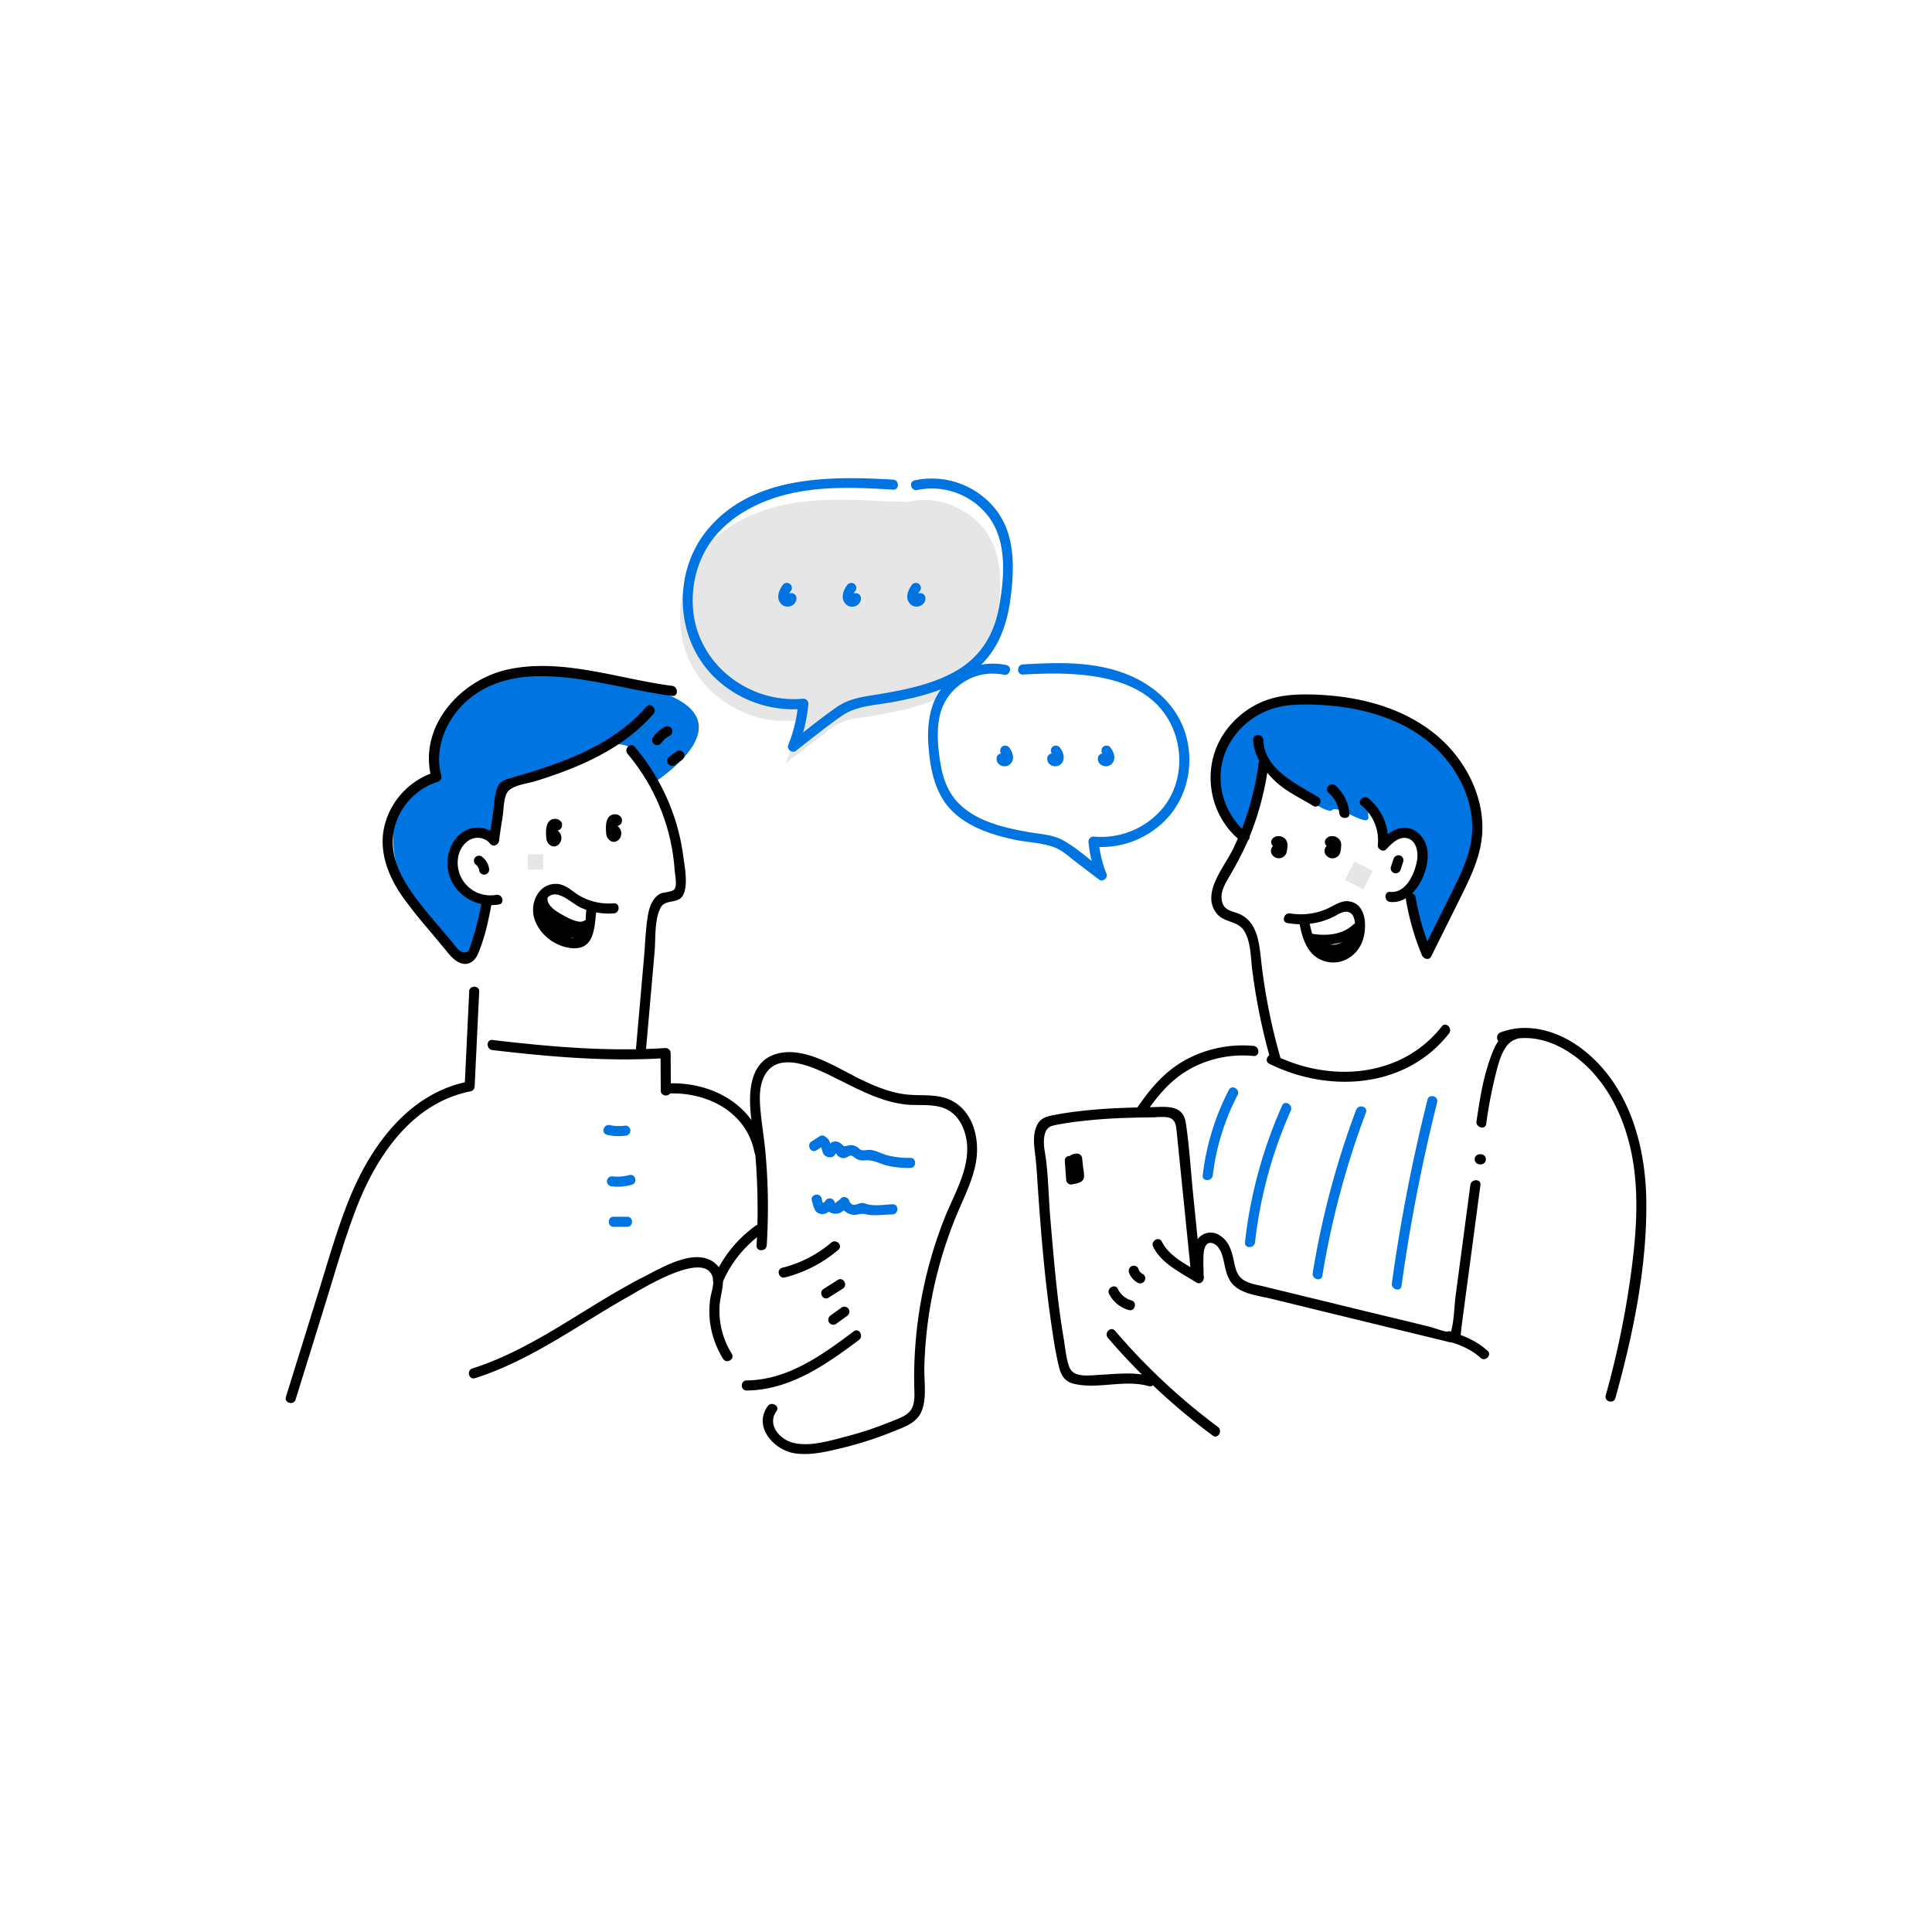 <svg viewBox="0 0 1000 1000" xmlns="http://www.w3.org/2000/svg"><path d="M636.17 427s7.35 7.16 10.44-4.83 7.66-27.27 12.53-22.49 27.46 22.68 30.37 19.59 19.64 10.08 18.77 3.29 4.8-2.29 6.15 3.58 5.15 10.72 8 7.24 11.35-4.86 12.14 5.11-6.05 22.61-6.05 22.61 8.56 30.08 10.3 30.57 22.23-48.68 24-54.43 1.83-44-20.3-55.67-72.22-27.18-87.76-16.12-26 26.51-25.68 34.29 7.09 27.26 7.09 27.26zM339.38 404.6c.51-.87 49.44-31.32.76-47s-94.25-12.51-101.91 4.76-13.91 18.95-13.53 27.64 1.18 12.12 1.18 12.12-19.1 10.16-21.13 19.8-1.95 22.34 3.48 33.71 27.38 37.85 27.38 37.85 5.2 7.15 9.86-5.22 7.34-21.6 1.24-23.54-16.3-13.66-11.49-24 8.25-9.67 12.72-9.73a21.78 21.78 0 0 1 7.78 1.28s1.8-24.79 8.23-26.66 44-12.57 50.13-18 15.27-.33 18.17 4.86 7.13 12.13 7.13 12.13z" fill="#0074e1" class="fill-78a5a3"></path><path d="M458.36 259.49c-17.31-1-34.85-1.8-51.83 1.68s-33.61 11.66-44 25.55c-12.54 16.79-14 41.1-3.6 59.28s32.12 29.21 52.95 26.9a72.74 72.74 0 0 1-5.31 22.17L428 378.78a29.12 29.12 0 0 1 17.37-7.27c24.36-3.78 52.37-8.93 64.5-30.4 4.44-7.87 6-17 7-26 1.27-11.38 1.61-23.33-3-33.81-7.11-16.13-26.55-25.72-43.68-21.56" fill="#e6e6e6" class="fill-cae5e3"></path><path d="M324.88 390.23a105.26 105.26 0 0 1 20.27 37.71 103 103 0 0 1 4 21.95c.17 2.46 1.38 8 .1 10.13-1.14 1.94-5.87 1.55-7.84 2.73-3.82 2.28-5.37 7-6.07 11.15-1.19 7.11-1.39 14.5-2 21.67q-2.19 24.95-4.39 49.88c-.29 3.35 4.93 3.33 5.22 0l4.65-52.81c.61-7-.17-16.2 3-22.6 2.64-5.27 9.68-1.5 12.08-7.43 2.21-5.48.53-13.61-.21-19.27a109.75 109.75 0 0 0-4.52-19.93 111.53 111.53 0 0 0-20.63-36.88c-2.16-2.57-5.84 1.14-3.69 3.7zM257.56 433.08a13.57 13.57 0 0 0-16.26-3.35c-6 2.91-9.28 9.42-9.62 15.85-.77 14.65 12.64 24.88 26.52 22.59 3.31-.55 1.9-5.58-1.39-5a16.9 16.9 0 0 1-19.76-14.31c-.61-4.46.54-9.31 3.87-12.52 3.82-3.67 9.52-3.63 13 .47 2.16 2.57 5.84-1.13 3.69-3.69z" fill="#000000" class="fill-000000"></path><path d="M258.33 434.92c.54-4.24 1.24-8.47 1.9-12.7.58-3.74.37-10.38 3.08-13 3.12-3 10.05-3.7 14.18-5 4.79-1.5 9.55-3.1 14.25-4.87 17.44-6.58 34.09-15.59 46.46-29.81 2.19-2.53-1.48-6.24-3.69-3.7-14.3 16.44-34.3 25.5-54.63 32.14-5 1.63-10.06 3.11-15.11 4.59-3.48 1-6.5 2-7.66 5.78-1.26 4.1-1.37 8.92-2 13.16-.69 4.44-1.4 8.89-2 13.35-.43 3.32 4.79 3.29 5.22 0zM344.1 376.28a17.71 17.71 0 0 0-6.22 5.51 2.63 2.63 0 0 0 .94 3.57 2.66 2.66 0 0 0 3.57-.93 11.94 11.94 0 0 1 4.34-3.64 2.63 2.63 0 0 0 .94-3.57 2.66 2.66 0 0 0-3.57-.94zM350.33 388.83l-3.77 2.72a2.67 2.67 0 0 0-.93 3.57 2.64 2.64 0 0 0 3.57.94l3.77-2.73a2.66 2.66 0 0 0 .93-3.57 2.63 2.63 0 0 0-3.57-.93z" fill="#000000" class="fill-000000"></path><path d="M347.88 355c-27.56-3.58-56.37-14.38-84.31-8.64-25.12 5.17-47.37 29.7-40.21 56.46l1.82-3.21a39.07 39.07 0 0 0-25.24 24.66c-4.69 13.57-.08 27.3 7.64 38.75a222 222 0 0 0 13.86 17.64l8.26 9.9c2.19 2.63 4.27 5.61 7.33 7.3 4.84 2.68 8.72 0 10.59-4.59 3.29-8.08 5.28-16.86 6.78-25.42.57-3.29-4.45-4.7-5-1.39a147.9 147.9 0 0 1-4.23 17.88c-.53 1.76-1.09 3.52-1.71 5.24-.71 1.94-.59 3.18-2.86 3.38-3 .25-5.39-4-7.18-6.09-7.73-9.27-16.17-18.31-22.64-28.53-6-9.4-9.55-20.32-6.21-31.33a33.68 33.68 0 0 1 22-22.37 2.65 2.65 0 0 0 1.82-3.21c-3.37-12.61 1.24-25.71 9.79-35.22 9.21-10.25 22.25-15.11 35.78-16 24.86-1.61 49.47 6.83 73.92 10 3.32.43 3.29-4.8 0-5.22z" fill="#000000" class="fill-000000"></path><path d="M246.09 447.36a4.88 4.88 0 0 1 2 3.45 2.62 2.62 0 0 0 3.21 1.82 2.66 2.66 0 0 0 1.82-3.21 9.51 9.51 0 0 0-3.37-5.75 2.67 2.67 0 0 0-3.69 0 2.63 2.63 0 0 0 0 3.69zM291 426.7c-.52-2.88-4.32-3.68-6.39-1.95-2.35 2-2.07 6.3-1.85 9.07.25 3.17 3.47 5.8 6.35 3.31a4.66 4.66 0 0 0-.92-7.47c-2.92-1.66-5.55 2.84-2.63 4.51-.2-.11-.13-.9 0-1l1.32-.35c.92 1.11 1.28 1.36 1.06.76v-.42a9.71 9.71 0 0 0 0-2.09 8.46 8.46 0 0 0 0-1.74 5.44 5.44 0 0 1 0-.57c-.76.43-1.46.2-2.08-.7.59 3.3 5.62 1.9 5-1.39zM322 424.32c-.51-2.88-4.31-3.68-6.38-1.95-2.35 2-2.08 6.3-1.86 9.07.26 3.17 3.48 5.8 6.35 3.31a4.66 4.66 0 0 0-.92-7.47c-2.92-1.66-5.55 2.84-2.63 4.51-.2-.11-.13-.9 0-1l1.32-.35c.93 1.11 1.28 1.36 1.06.76v-.42a9.11 9.11 0 0 0 0-2.09 8.46 8.46 0 0 0 0-1.74 5.44 5.44 0 0 1 0-.57c-.76.43-1.45.2-2.08-.71.6 3.31 5.63 1.91 5-1.38zM317.63 467.54a30.16 30.16 0 0 1-17.86-4.05c-3.8-2.28-7.14-5.94-11.89-6-9-.14-13.57 9.61-11.46 17.36 2.3 8.49 10.57 15 19.24 15.89 12.11 1.23 12-10.56 13-19.44.36-3.34-4.86-3.31-5.22 0s-.18 7.14-1.2 10.18c-1.77 5.27-7.77 4.37-11.81 2.36-5.89-2.95-12.52-11.37-8-18 5-7.51 13 1.68 18.31 4a35.2 35.2 0 0 0 16.94 2.92c3.34-.22 3.36-5.44 0-5.22z" fill="#000000" class="fill-000000"></path><path d="M278.14 464.73c-.45 6.07 5.06 10.27 9.76 13 4.43 2.61 11.91 6.38 16.81 3.48 2.89-1.71.27-6.22-2.64-4.5-2.56 1.51-8.67-1.88-10.91-3.14-3.24-1.82-8.12-4.64-7.8-8.89.26-3.35-5-3.33-5.22 0z" fill="#000000" class="fill-000000"></path><path d="M277.72 472.42c2 7.59 8.48 11.44 15.33 14.17 2.08.83 4.2-2 2.95-3.83a17.3 17.3 0 0 0-3.79-4.08c-1.64-1.22-3.65-1.83-5.1-3.29l-2.54 4.36c5.61 2.29 9.33 6.95 15.91 5.35l-3.21-3.21-.24.36a2.65 2.65 0 0 0 1.84 4.46 5.57 5.57 0 0 0 4.56-1.77c1.56-1.47.44-4.64-1.84-4.45a6.58 6.58 0 0 0-3.15.91c-2.94 1.64-.31 6.15 2.63 4.51l.52-.2-1.85-4.46-.87.24 1.85 4.46a7.78 7.78 0 0 0 1.58-2.67c.75-2-1.44-3.64-3.21-3.21-4.56 1.11-9.11-3.71-13.13-5.35-2.52-1-4.25 2.65-2.54 4.36 2.51 2.52 6 3.3 8.07 6.31l2.95-3.83c-5.11-2-10.2-4.83-11.68-10.53-.85-3.25-5.89-1.87-5 1.39zM242.86 513.24l-2.35 49.08 1.92-2.52c-30.06 5.86-49.6 32-60.77 58.68-6.69 16-11.4 32.83-16.54 49.38Q156.57 695.45 148 723c-1 3.21 4 4.59 5 1.39q8-25.68 15.92-51.34c4.88-15.74 9.39-31.67 15.28-47.07 10.45-27.32 28.86-55.17 59.57-61.15a2.65 2.65 0 0 0 1.91-2.52l2.35-49.08c.16-3.36-5.06-3.35-5.22 0zM254.89 543.52c29.64 3.47 59.78 6.13 89.62 4.15l-2.61-2.61.11 19.45c0 3.36 5.24 3.36 5.22 0l-.11-19.45a2.64 2.64 0 0 0-2.61-2.61c-29.84 2-60-.68-89.62-4.15-3.33-.39-3.3 4.84 0 5.22zM651.42 395.07A142.08 142.08 0 0 1 638 439.88c-4.47 9.08-16.47 22.7-8.2 33 3.89 4.84 11.06 3.58 14.33 9.17s3.23 13.32 4 19.71a313.36 313.36 0 0 0 9.45 46.52c.92 3.23 6 1.86 5-1.38a305 305 0 0 1-9.62-48c-1.1-9.5-1.6-22.12-12.12-26.08-4-1.52-7.7-1.82-8.47-7-.61-4.07 1.41-7.77 3.36-11.17a193.25 193.25 0 0 0 9.82-18.65 150.66 150.66 0 0 0 11.09-40.94c.43-3.32-4.8-3.29-5.22 0zM717.63 439.49c2.52-2.73 6.35-6.6 10.54-5.67 5 1.12 6 7.29 5.3 11.48-1.17 6.77-5.61 17.1-13.85 16.34-3.34-.32-3.32 4.91 0 5.22 12.54 1.16 20.78-16.28 19.14-26.93-.76-5-4.08-9.87-9.2-11.14-6.18-1.53-11.7 2.76-15.62 7-2.28 2.46 1.41 6.17 3.69 3.69zM690.77 436.55l.05-.14-.67 1.15c.07-.08-1.39.63-.7.43h-.05c.19 0 .16 0 0 0-.64-.67-.38-.86-.48-.39s-.09.75-.14 1.1a5.84 5.84 0 0 0-.15 1.2c-.2-.14.89-.84.57-.67.88-.46 1.17.05 1.34.84a1.15 1.15 0 0 1-.44 1.63c-.19.1-.12.1.22 0a2.64 2.64 0 0 0 1.82-3.21 2.68 2.68 0 0 0-3.21-1.83c-3 .48-4.55 4.1-2.24 6.33a4.16 4.16 0 0 0 7-1.68 17.73 17.73 0 0 0 .5-3.72 4.46 4.46 0 0 0-1.92-4c-2.18-1.43-5.46-1.06-6.43 1.57a2.64 2.64 0 0 0 1.82 3.22 2.67 2.67 0 0 0 3.21-1.83z" fill="#000000" class="fill-000000"></path><path d="M663.09 436.55v-.14l-.67 1.15c.07-.08-1.39.63-.7.43h-.06c.18 0 .17 0 0 0-.64-.67-.38-.86-.49-.39s-.08.75-.13 1.1a5.84 5.84 0 0 0-.15 1.2c-.2-.14.89-.84.57-.67.88-.46 1.17.05 1.34.84a1.16 1.16 0 0 1-.44 1.63c-.19.1-.12.1.21 0a2.63 2.63 0 0 0 1.83-3.21 2.68 2.68 0 0 0-3.21-1.83c-3 .48-4.55 4.1-2.24 6.33a4.16 4.16 0 0 0 6.95-1.68 17.08 17.08 0 0 0 .49-3.72 4.43 4.43 0 0 0-1.91-4c-2.18-1.43-5.46-1.06-6.43 1.57a2.64 2.64 0 0 0 1.82 3.22 2.67 2.67 0 0 0 3.21-1.83zM648.64 383c.32 7.67 4.75 14.44 9.91 19.88 6 6.35 13.76 9.68 21.08 14.21 2.86 1.78 5.49-2.74 2.63-4.5-11.09-6.87-27.76-14.18-28.4-29.59-.14-3.35-5.36-3.37-5.22 0zM687.67 410.35a16.77 16.77 0 0 1 5.57 10.56c.37 3.3 5.59 3.33 5.22 0a22.3 22.3 0 0 0-7.1-14.26c-2.48-2.25-6.18 1.43-3.69 3.7zM704.72 416.92a23.27 23.27 0 0 1 8.44 20.34c-.28 3.35 4.94 3.33 5.22 0a28.16 28.16 0 0 0-10-24c-2.56-2.14-6.27 1.53-3.69 3.7zM721.3 444.58l-1.38 4.16a2.63 2.63 0 0 0 1.82 3.21 2.67 2.67 0 0 0 3.21-1.82l1.38-4.17a2.63 2.63 0 0 0-1.82-3.21 2.68 2.68 0 0 0-3.21 1.83zM666.41 477.78a40.33 40.33 0 0 0 16.48-.53 41.07 41.07 0 0 0 8.48-3.3 18.71 18.71 0 0 1 3.68-1.8c3.9-1 5.66 1.42 6.18 4.76 1.21 7.86-3.91 17.58-13 15.79-7.68-1.52-9.35-9.48-10.6-16-.63-3.3-5.66-1.9-5 1.39 1.54 8.06 4.27 16.81 13 19.43s17.26-2.81 19.87-11.26c2-6.63 1.8-18.16-6.95-19.68-4.23-.74-7.72 2-11.34 3.65a33.61 33.61 0 0 1-19.43 2.55c-3.29-.52-4.7 4.51-1.39 5z" fill="#000000" class="fill-000000"></path><path d="M678.35 488.44c8.94 1.39 18.89.41 25.71-6.1l-4.36-2.54-.24.91c-.82 3.26 4.21 4.65 5 1.39l.23-.91a2.63 2.63 0 0 0-4.36-2.54c-5.36 5.11-13.62 5.84-20.63 4.76-3.29-.51-4.71 4.52-1.39 5z" fill="#000000" class="fill-000000"></path><path d="M681.5 490.25c6 7 14.69 3.48 20.61-1.53 2.57-2.17-1.13-5.85-3.69-3.69-3.82 3.23-9.24 6.21-13.23 1.53-2.18-2.56-5.86 1.15-3.69 3.69zM645.87 431.59c-14-11.1-18.46-31.22-9.4-46.87a39.9 39.9 0 0 1 18.69-16.6c9.12-3.91 19.48-3.75 29.22-3.19 19.1 1.1 38.84 6.25 54.11 18.24 13.62 10.7 23.46 27.46 23.54 45 .05 11.11-4.45 21.18-9.28 31-5.47 11.1-11 22.17-16.52 33.26l4.77.62a132.41 132.41 0 0 1-8.27-28.66c-.56-3.31-5.6-1.9-5 1.39a132.43 132.43 0 0 0 8.27 28.66c.77 1.85 3.66 2.86 4.77.62 5.77-11.62 11.61-23.21 17.31-34.86 4.71-9.63 8.9-19.62 9.19-30.49.49-18.91-9.53-37.36-23.87-49.27-16.47-13.67-38-19.5-59-20.73-10.46-.61-21.45-.57-31.25 3.61a45.34 45.34 0 0 0-19.66 16.35c-11.89 17.67-8 42.4 8.71 55.61 2.6 2.06 6.32-1.61 3.69-3.69zM657 550.59c30.81 15.32 70.63 12.88 93-15.66 2.05-2.61-1.62-6.33-3.69-3.69-20.92 26.67-57.78 29.22-86.7 14.85-3-1.49-5.64 3-2.63 4.5z" fill="#000000" class="fill-000000"></path><g fill="#0074e1" class="fill-78a5a3"><path d="M462.22 248.26c-32.9-1.94-72.44-2.13-95.7 25.53-18.9 22.46-17.33 57.9 4.45 77.88a58.55 58.55 0 0 0 44.79 15.22l-2.61-2.61a75.84 75.84 0 0 1-5.21 21.48c-.81 2 2.07 4.29 3.83 2.95 8-6.12 15.89-12.64 24.2-18.37 7.34-5 16.64-5.24 25.18-6.79C475.26 361 490 357.4 501.93 349c13.12-9.26 18.85-22.88 21-38.43 2.14-15.79 2.84-33.59-7.51-46.84a42.28 42.28 0 0 0-42-15.11c-3.28.73-1.89 5.76 1.39 5a36.93 36.93 0 0 1 36.68 13.51c10 13 8.37 31.84 5.62 47.06-2.72 14.95-10.11 26.57-23.55 33.81-11.67 6.34-25.06 9-38 11.21-7.81 1.32-15.49 2-22.18 6.59-8.31 5.72-16.17 12.25-24.2 18.36l3.83 2.95a80.4 80.4 0 0 0 5.4-22.87 2.62 2.62 0 0 0-2.61-2.61c-27.72 2.66-54.22-17.31-57-45.5-1.31-13.33 2.26-27.18 10.66-37.72 9.05-11.36 22.4-18.43 36.26-22.12 18.39-4.9 37.71-4 56.52-2.85 3.35.2 3.34-5 0-5.22z"></path><path d="M405 303c-2 2.86-3.42 6.84-.55 9.7 2.72 2.72 7.94.84 7.78-3.17-.13-3.34-5.35-3.36-5.22 0 0-.83.69-.48 1-.6s-.07.17 0-.36a6.69 6.69 0 0 1 1.51-2.93A2.61 2.61 0 0 0 405 303zM438.36 303c-2 2.86-3.42 6.84-.55 9.7s7.95.84 7.79-3.17c-.14-3.34-5.36-3.36-5.22 0 0-.83.68-.48 1-.6s-.08.17 0-.36a6.69 6.69 0 0 1 1.51-2.93 2.62 2.62 0 0 0-.94-3.57 2.66 2.66 0 0 0-3.57.93zM471.77 303c-2 2.86-3.42 6.84-.55 9.7 2.72 2.72 7.94.84 7.78-3.17-.13-3.34-5.35-3.36-5.22 0 0-.83.69-.48 1-.6s-.08.17 0-.36a6.69 6.69 0 0 1 1.51-2.93 2.61 2.61 0 0 0-4.51-2.64zM529.51 349.15c27.71-1.63 67.58-1.31 78.61 30.66 4.47 13 2.42 28.15-6.52 38.76A41.58 41.58 0 0 1 566 433a2.62 2.62 0 0 0-2.61 2.61 64.87 64.87 0 0 0 4.26 18.11l3.83-2.95c-6.82-5.18-13.54-11.5-21-15.71-5.52-3.12-12.29-3.33-18.41-4.43-12.61-2.27-26.61-5.45-35.92-14.9-5.63-5.7-8.17-13.13-9.42-20.91-1.31-8.07-2.12-16.88-.19-24.91a28.09 28.09 0 0 1 33-20.66c3.27.7 4.67-4.33 1.38-5a33.89 33.89 0 0 0-30 8.21c-9.65 8.86-11.33 22-10.29 34.43 1.06 12.75 3.79 25.61 13.82 34.39 8.55 7.47 19.77 11 30.68 13.33 6.61 1.4 14 1.55 20.38 3.87 4.42 1.62 8.24 5.3 11.95 8.11l11.47 8.73c1.75 1.34 4.64-.9 3.83-2.95a60.25 60.25 0 0 1-4.07-16.72l-2.69 2.59a46.43 46.43 0 0 0 39.28-16c9.51-11.26 12.54-26.82 8.74-41-4-14.95-15.55-25.84-29.55-31.74-17.37-7.32-36.52-6.69-55-5.6-3.34.19-3.36 5.41 0 5.22z"></path><path d="M570.47 389.88a5.58 5.58 0 0 1 1.11 2c0-.29.06.14-.05.16s.05-.18.1-.2c.42-.17.58-.48 1.14-.25a1.44 1.44 0 0 1 .7 1 2.61 2.61 0 0 0-5.22 0c-.15 3.71 4.57 5.27 7.07 2.89s1.36-5.89-.34-8.3a2.7 2.7 0 0 0-3.58-.94 2.65 2.65 0 0 0-.93 3.58zM544.23 389.88a5.39 5.39 0 0 1 1.1 2c0-.29.07.14 0 .16s0-.18.1-.2c.42-.17.58-.48 1.14-.25a1.44 1.44 0 0 1 .7 1 2.61 2.61 0 0 0-5.22 0c-.15 3.71 4.56 5.27 7.07 2.89s1.36-5.89-.35-8.3a2.69 2.69 0 0 0-3.57-.94 2.65 2.65 0 0 0-.93 3.58zM518 389.88a5.43 5.43 0 0 1 1.11 2c0-.29.07.14 0 .16s0-.18.09-.2c.42-.17.59-.48 1.14-.25a1.42 1.42 0 0 1 .71 1 2.61 2.61 0 0 0-5.22 0c-.15 3.71 4.56 5.27 7.06 2.89s1.36-5.89-.34-8.3a2.69 2.69 0 0 0-3.57-.94 2.64 2.64 0 0 0-.94 3.58z"></path></g><path d="M273.19 442.15h7.97v7.97h-7.97zM701.076 445.85l9.498 4.993-4.993 9.498-9.497-4.993z" fill="#e6e6e6" class="fill-cae5e3"></path><path d="M245.89 713.35c28.85-9.2 53.5-27.69 79.63-42.4 7-4 39.69-24.37 43.4-9.62.87 3.45-.8 7.48-1.29 10.91a45.79 45.79 0 0 0-.2 11.4 47.4 47.4 0 0 0 6.83 19.66c1.75 2.86 6.26.25 4.5-2.63a41.91 41.91 0 0 1-6.28-25.18c.53-6.79 4.24-14.64-1.17-20.47-9.76-10.53-28.29.88-38.1 5.87-29.81 15.17-56.54 37.16-88.71 47.43-3.19 1-1.82 6.06 1.39 5z" fill="#000000" class="fill-000000"></path><path d="M391.09 634.43a65.4 65.4 0 0 0-21.77 27.08c-1.31 3 3.18 5.71 4.51 2.63a60.46 60.46 0 0 1 19.9-25.2c2.68-2 .08-6.5-2.64-4.51zM430.25 643.19a62.2 62.2 0 0 1-25.36 13c-3.25.82-1.87 5.86 1.39 5a68.2 68.2 0 0 0 27.66-14.31c2.56-2.18-1.15-5.86-3.69-3.69zM433.6 662.5l-7.32 4.65c-2.83 1.8-.21 6.32 2.63 4.51l7.32-4.65c2.83-1.8.22-6.32-2.63-4.51zM435.72 676.68l-5.72 4.14a2.68 2.68 0 0 0-.94 3.57 2.63 2.63 0 0 0 3.57.94l5.74-4.14a2.69 2.69 0 0 0 .94-3.57 2.63 2.63 0 0 0-3.57-.94zM441.94 689.08c-16.44 12.28-34.07 25.18-55.46 25.43-3.36 0-3.37 5.26 0 5.22 22.41-.26 40.83-13.25 58.09-26.14 2.66-2 .06-6.52-2.63-4.51z" fill="#000000" class="fill-000000"></path><path d="M396.85 644.63a314 314 0 0 0-.65-48.1c-.64-6.93-1.78-13.79-2.47-20.71-.59-6-1-12.84 1.68-18.44 7.07-14.75 27.41-4.12 37.46.84 11.46 5.64 22.93 12 35.83 13.46 7.11.79 15.17-.74 21.73 2.74 5.7 3 8.79 9.33 9.81 15.48 2.33 14.16-6.25 27.81-11.28 40.45a224.54 224.54 0 0 0-15.77 86.19c.05 3.69.5 7.76-.74 11.31-1.62 4.66-6.66 6.08-10.81 7.78a186.4 186.4 0 0 1-24.49 8.13c-8.23 2.13-17.89 5.06-26.4 3.09-7-1.61-13.91-9.38-8.87-16.39 2-2.73-2.56-5.34-4.51-2.63-7.78 10.82 3.48 23 14.33 24.46 8 1.11 16.38-.94 24.16-2.82a190.24 190.24 0 0 0 26.32-8.47c6-2.43 12.62-4.48 15.06-11.11 2.53-6.9 1-15.28 1.21-22.47a219.27 219.27 0 0 1 8.47-55 222.76 222.76 0 0 1 9.6-26.77c3.4-7.86 7.18-15.7 8.65-24.2 2-11.74-1.24-26-12.7-31.83-7.16-3.64-15.27-2.28-23-3.09-8.37-.88-16.23-4.12-23.75-7.74-12.49-6-28.57-17.16-43.16-13.49-15.45 3.89-15.26 22-13.59 34.59a334.39 334.39 0 0 1 2.63 64.73c-.21 3.36 5 3.34 5.22 0z" fill="#000000" class="fill-000000"></path><path d="M345.59 566c20.11-1 40.87 9.34 44.94 30.55.64 3.29 5.67 1.9 5-1.39-4.5-23.38-27.7-35.49-50-34.38-3.34.16-3.36 5.38 0 5.22z" fill="#000000" class="fill-000000"></path><g fill="#0074e1" class="fill-78a5a3"><path d="M314.23 587.4a27.61 27.61 0 0 0 9.46.44 2.69 2.69 0 0 0 2.61-2.61c0-1.27-1.22-2.79-2.61-2.61a23.28 23.28 0 0 1-8.07-.26c-3.28-.7-4.68 4.33-1.39 5zM316.76 614.05a26.64 26.64 0 0 0 10.28-.83c3.23-.89 1.86-5.93-1.39-5a22.79 22.79 0 0 1-8.89.64 2.62 2.62 0 0 0-2.61 2.61 2.67 2.67 0 0 0 2.61 2.61zM317.62 635h7c3.36 0 3.36-5.22 0-5.22h-7c-3.36 0-3.37 5.22 0 5.22z"></path></g><path d="M630.37 738.56a326 326 0 0 1-53.23-49.77c-2.19-2.56-5.87 1.15-3.69 3.69a331.41 331.41 0 0 0 54.28 50.58c2.7 2 5.31-2.52 2.64-4.5zM778 539.42c17.08-6.58 34.91 3.06 46.39 15.64 11.78 12.91 18.32 29.86 21 47 3.12 20.25 1.13 41-1.77 61.19a464.65 464.65 0 0 1-12.5 59c-.9 3.24 4.13 4.62 5 1.38 9.19-32.91 16.48-68.15 16-102.48-.44-29-9.25-59.8-33.14-78.15-11.86-9.11-27.85-14.19-42.33-8.61-3.1 1.19-1.76 6.24 1.39 5zM574.11 669.76a16.24 16.24 0 0 0 10.11 8.31c3.23.93 4.61-4.1 1.38-5a11.15 11.15 0 0 1-7-5.92c-1.5-3-6-.37-4.51 2.64zM584.19 658.16a9.65 9.65 0 0 0 4.6 5.72 2.61 2.61 0 1 0 2.64-4.5c-.19-.1-.37-.21-.55-.32s-.42-.31-.24-.16-.26-.25-.3-.29-.29-.3-.43-.46c-.27-.32.18.27 0-.08-.11-.17-.22-.35-.32-.53s-.16-.3-.23-.45c.2.44-.08-.29-.08-.32a2.61 2.61 0 0 0-5 1.39zM596.88 645.32c4.32 8.79 14.44 13.47 22.34 18.47 2.84 1.8 5.47-2.72 2.63-4.51-7.11-4.51-16.58-8.69-20.46-16.59-1.49-3-6-.37-4.51 2.63z" fill="#000000" class="fill-000000"></path><path d="M623 661c0-4-.31-8.09 0-12.08.23-3 1.41-7.2 5.6-5 2.11 1.09 3.41 3.82 4.06 6 1.73 5.62 1.67 11.67 6.45 15.82s12.69 5 18.74 6.46l25.58 6.25L735.05 691l12.42 3c2.09.51 5.09 1.71 7 0s1.7-5 2-7.12l1.8-13.53 8-60c.44-3.31-4.78-3.28-5.22 0l-5.14 38.68-2.45 18.38c-.87 6.54-.77 14.6-3.05 20.81l1.82-1.82c-2.45.9-9.46-2-12-2.62l-11.47-2.8-24.83-5.98-49.42-12.06c-3.26-.79-6.89-1.32-9.9-2.87-4-2-5-5.7-5.83-9.74-1.15-5.39-2.46-10.84-7.53-13.94a8.31 8.31 0 0 0-11.57 2.34c-3.41 5.12-1.91 13.6-1.88 19.29 0 3.36 5.24 3.36 5.22 0zM765.9 602.67h.58a2.61 2.61 0 1 0 0-5.22h-.58a2.61 2.61 0 1 0 0 5.22z" fill="#000000" class="fill-000000"></path><path d="m621.56 657.65-3.9-38.51c-1.28-12.57-2-25.33-3.86-37.84-1.47-10-10.64-8.33-18.57-8.21-11.39.17-22.79.55-34.12 1.77-5.19.55-10.37 1.27-15.5 2.26-4.38.83-7.43 1.7-9.2 6.07-1.71 4.22-1.3 8.87-.74 13.27.83 6.39 1.14 12.76 1.58 19.19 1.63 23.71 3.62 47.57 7.12 71.08 1 6.92 2.08 13.94 3.75 20.74 1.1 4.49 3.07 7.71 7.83 8.81 12.72 2.92 25.83-2.41 38.58 1.17 3.24.91 4.62-4.13 1.39-5-9-2.53-18.06-1.26-27.25-.81-5 .25-13 1.57-15.17-4-1.71-4.46-2.1-10-2.9-14.65-3.5-20.53-5.14-41.36-6.93-62.1-.86-10-1-20-2.17-30-.48-4.23-1.79-8.84-.88-13.09s2.75-4.92 6.38-5.62q3.86-.74 7.74-1.29a277.35 277.35 0 0 1 29.79-2.31c4.44-.14 8.89-.22 13.33-.28a38.33 38.33 0 0 1 6.06-.06c4.79.76 4.8 4.29 5.21 8.35l7.21 71.09c.34 3.31 5.56 3.35 5.22 0z" fill="#000000" class="fill-000000"></path><path d="m551.14 600.85.68 9.64a2.65 2.65 0 0 0 3.3 2.52c2.46-.58 5.75-.81 6-4a25.87 25.87 0 0 0-.46-4.47l-.53-4.84a2.66 2.66 0 0 0-2.61-2.61 6.21 6.21 0 0 0-3.64 1.09c-2.74 1.9-.14 6.43 2.63 4.51a1 1 0 0 1 1-.38l-2.61-2.61.53 4.84c.12 1.05.78 3.16.41 4.17l1.2-1.56c-.69.48-2.43.62-3.28.82l3.3 2.51-.68-9.64c-.23-3.33-5.45-3.36-5.22 0z" fill="#000000" class="fill-000000"></path><path d="m422.69 595.34 4.23-2.75h-2.64c1.17.76 1.09 4.21 2.59 5.41a3.92 3.92 0 0 0 4.34.62c.94-.46 1.07-1.42 1.86-1.93s-.7-.44 0 .84a4.32 4.32 0 0 0 4.13 1.89c.63-.06 2.48-1.26 2.86-1.26 1.5 0 1.87.84 3 1.53 1.94 1.14 3.29 1 5.48.87 3.73-.15 7.38 2 11 2.85a49.85 49.85 0 0 0 11.62 1.12c3.35 0 3.36-5.27 0-5.22a43.75 43.75 0 0 1-12-1.37c-2.81-.75-5.56-2.4-8.44-2.73-1.51-.18-3.74.46-5 0-.8-.3-1.45-1.17-2.2-1.6a5.79 5.79 0 0 0-4.66-.65c-2.84.66-1.58.34-3.92-1.27a4.23 4.23 0 0 0-4.48-.42 6.47 6.47 0 0 0-1.57 1.76c-.65.81.72.74.8-.82.09-1.74-1.55-3.28-2.81-4.1a2.6 2.6 0 0 0-2.64 0l-4.23 2.75c-2.8 1.83-.19 6.35 2.64 4.51zM420.2 621.5c.93 2.73 1.11 6.19 4.59 6.83 3.06.57 5.34-2 6.95-4.22l-4.86-1.31c.3 2.77 1.84 5 4.8 5.38 3.43.49 5.89-2.08 7.56-4.72l-4.77-.62c1.46 3.75 4.73 6.47 9 5.86a11.58 11.58 0 0 1 3.94-.35 34.87 34.87 0 0 0 3.47.61c3.65.16 7.43-.27 11.08-.41 3.35-.13 3.37-5.35 0-5.22-3.87.15-8.33.92-12.12.2-1.27-.24-2.32-.86-3.6-.88-2.19 0-5.16 2.79-6.72-1.2a2.65 2.65 0 0 0-4.77-.62l-2.63 2a2.63 2.63 0 0 0-4.86-1.32c-1.77 2.42-1.55 0-2-1.37-1.07-3.16-6.11-1.81-5 1.39z" fill="#0074e1" class="fill-78a5a3"></path><path d="M769.27 581.64a235.12 235.12 0 0 1 4.41-23.64c1.61-6.23 3.79-17.89 10.93-20.05 3.21-1 1.84-6-1.39-5-7.48 2.27-10.29 10.12-12.56 16.88-3.32 9.89-4.87 20.24-6.42 30.51-.49 3.29 4.54 4.71 5 1.39zM593.18 575.91c6.65-9.72 13.81-18.08 24.45-23.51a56.77 56.77 0 0 1 31.19-5.82c3.35.32 3.33-4.9 0-5.22a61.83 61.83 0 0 0-33.82 6.53c-11.42 5.82-19.21 15-26.33 25.39-1.9 2.78 2.62 5.39 4.51 2.63zM769.91 699.16c-5.39-5-12.12-7.74-19-10-3.21-1-4.58 4-1.39 5 6.06 1.94 12 4.2 16.75 8.62 2.45 2.29 6.15-1.39 3.69-3.69z" fill="#000000" class="fill-000000"></path><g fill="#0074e1" class="fill-78a5a3"><path d="M636.05 564.15a128.61 128.61 0 0 0-13.53 44.17c-.4 3.33 4.83 3.3 5.22 0a121.27 121.27 0 0 1 12.82-41.53c1.54-3-3-5.63-4.51-2.64zM663.61 572.28A239 239 0 0 0 644.39 643c-.38 3.33 4.85 3.31 5.22 0a231 231 0 0 1 18.5-68.13c1.36-3-3.14-5.7-4.5-2.63zM701.94 574.46a441.76 441.76 0 0 0-22.48 84.44c-.53 3.28 4.5 4.7 5 1.38A443.44 443.44 0 0 1 707 575.84c1.18-3.14-3.86-4.51-5-1.38zM738.87 569.19a885.89 885.89 0 0 0-18.44 95c-.46 3.29 4.57 4.71 5 1.39a885.89 885.89 0 0 1 18.44-95c.82-3.26-4.21-4.65-5-1.39z"></path></g></svg>